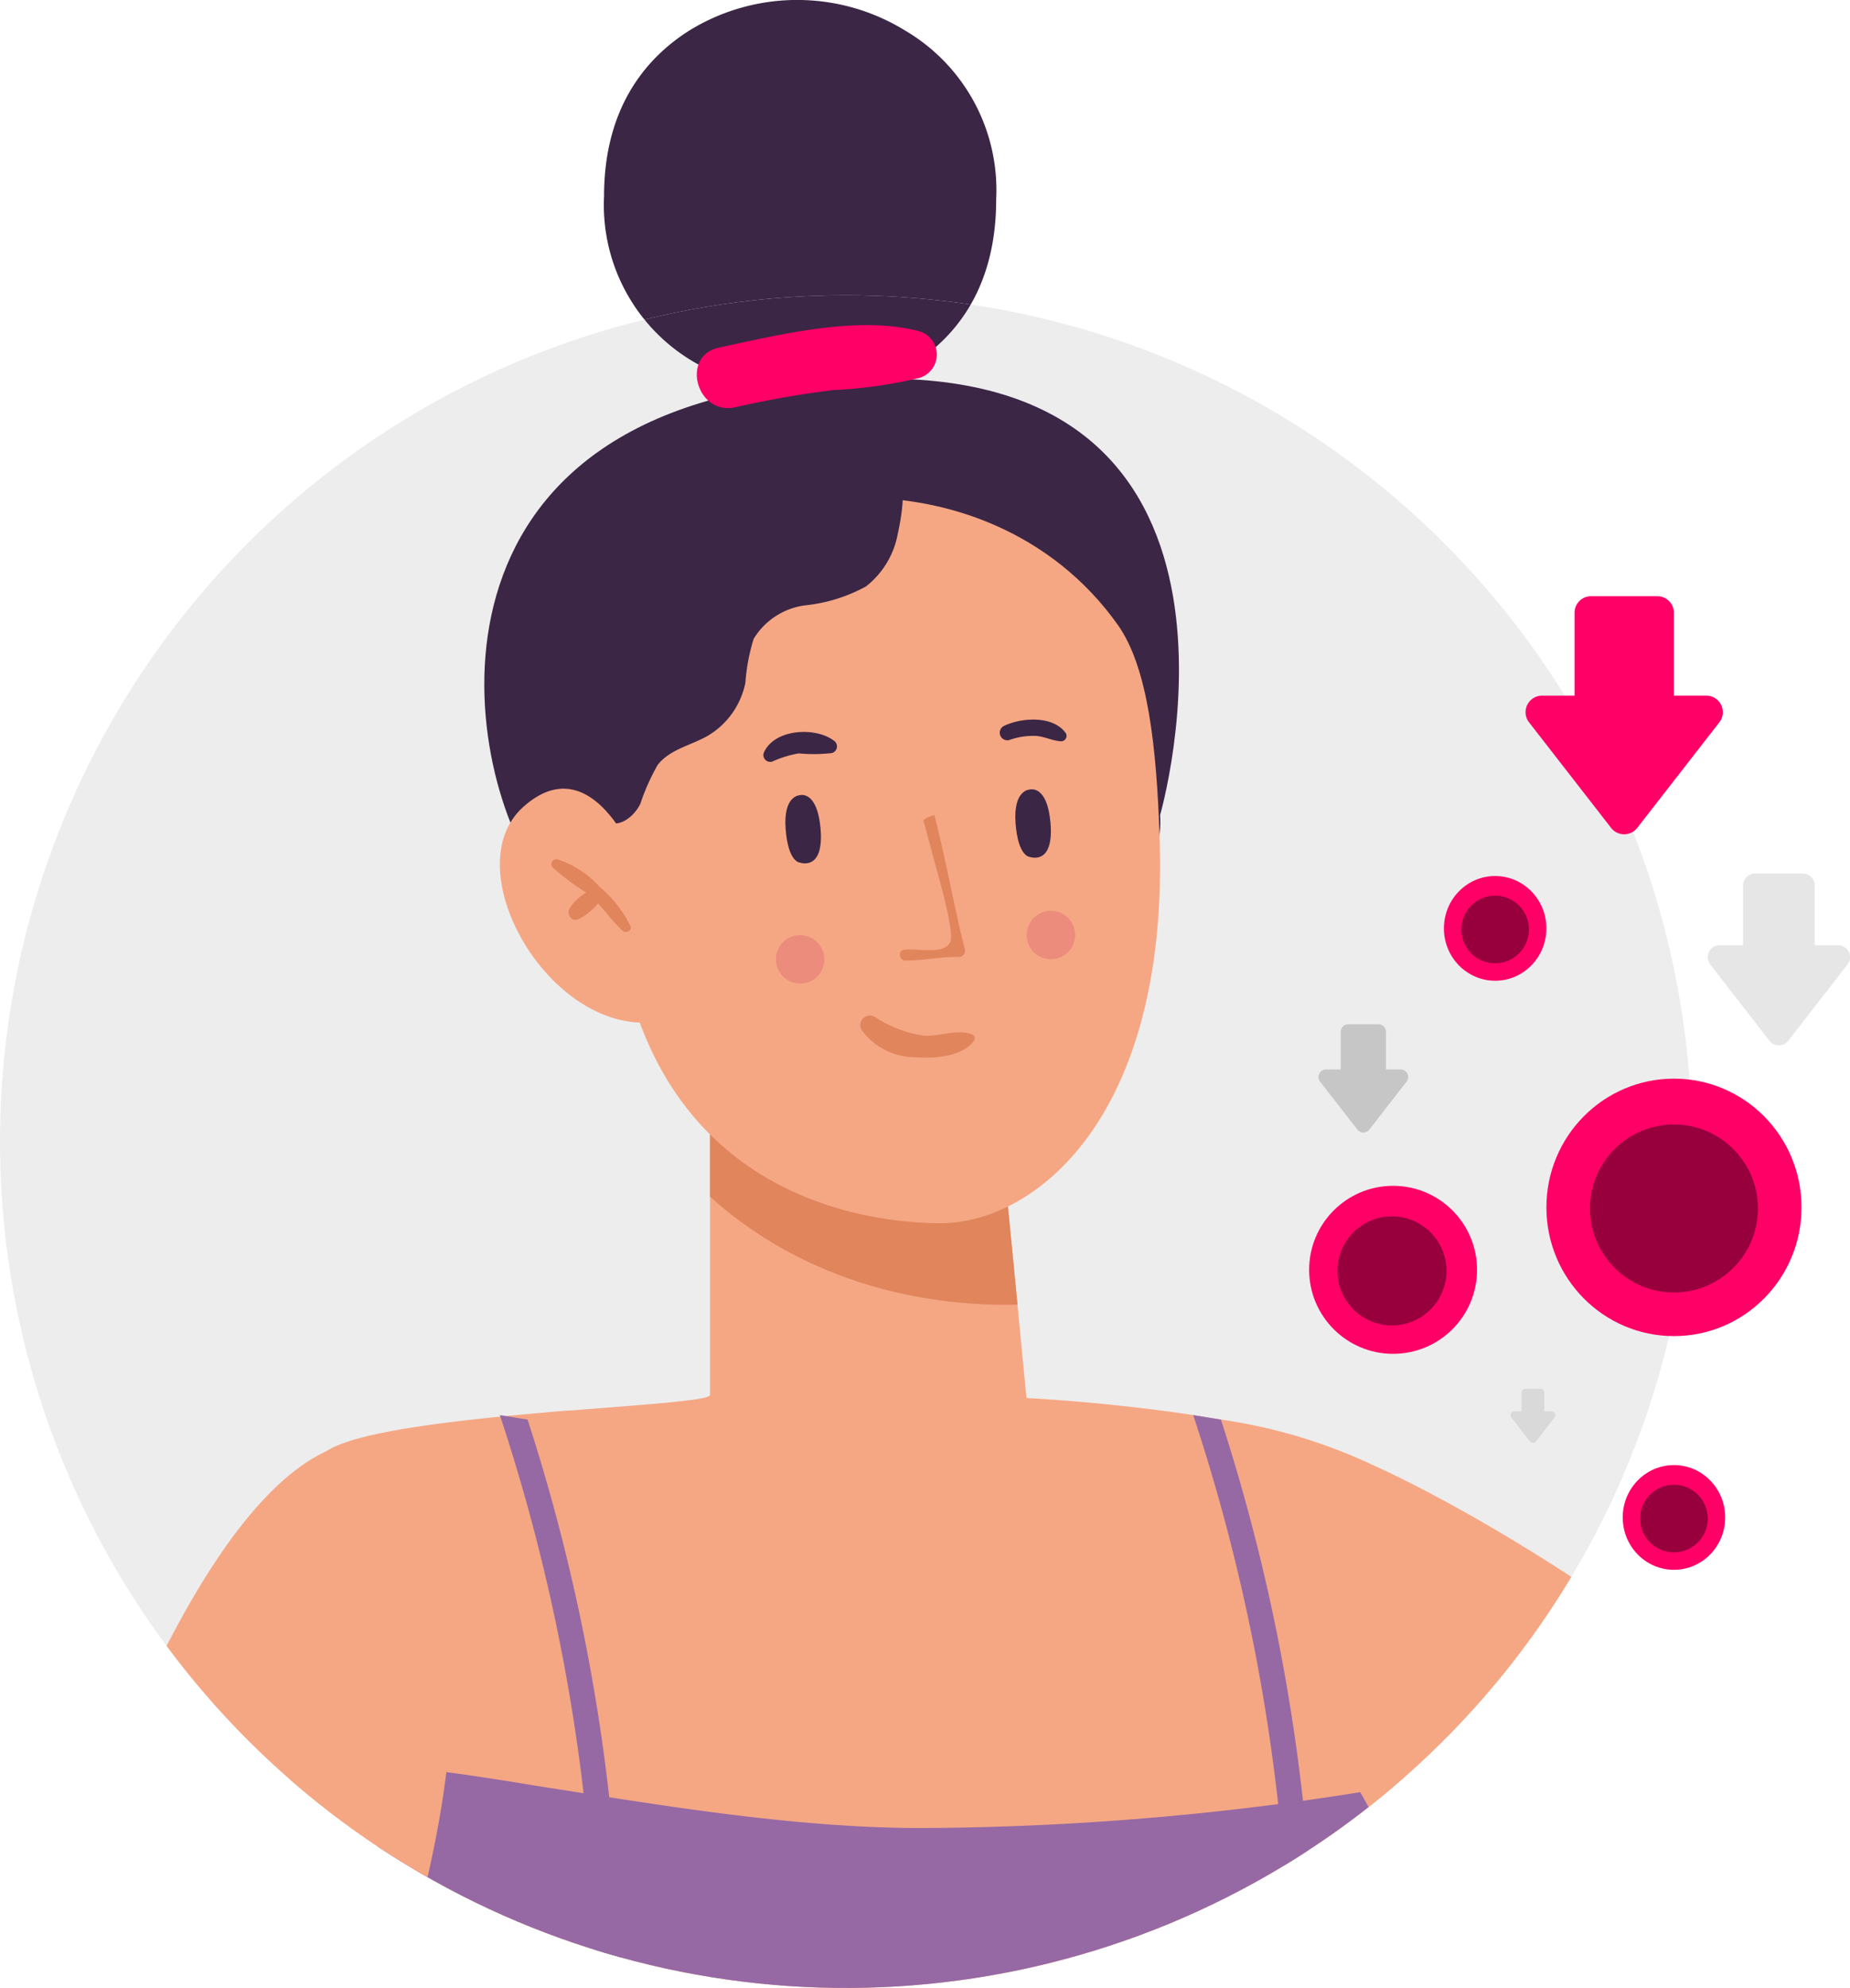 <svg xmlns="http://www.w3.org/2000/svg" xmlns:xlink="http://www.w3.org/1999/xlink" width="111.718" height="119.984" viewBox="0 0 111.718 119.984"><defs><clipPath id="clip-path"><path id="Path_20725" data-name="Path 20725" d="M51.082,0a51.082,51.082,0,1,0,51.082,51.082A51.082,51.082,0,0,0,51.082,0Z" fill="#9a3f3f"></path></clipPath><clipPath id="clip-path-2"><rect id="Rectangle_1007" data-name="Rectangle 1007" width="5.417" height="6.536" fill="none"></rect></clipPath><clipPath id="clip-path-3"><rect id="Rectangle_1007-2" data-name="Rectangle 1007" width="8.591" height="10.366" fill="none"></rect></clipPath><clipPath id="clip-path-4"><rect id="Rectangle_1007-3" data-name="Rectangle 1007" width="11.91" height="14.371" transform="translate(0 0)" fill="#f06"></rect></clipPath><clipPath id="clip-path-5"><rect id="Rectangle_1007-4" data-name="Rectangle 1007" width="2.708" height="3.268" fill="none"></rect></clipPath></defs><g id="Group_22007" data-name="Group 22007" transform="translate(-704 355.984)"><path id="Path_23244" data-name="Path 23244" d="M434.882,82.356a12.56,12.56,0,0,0,12.818-.192c2.572-1.662,4.946-4.625,4.946-9.9a11.171,11.171,0,0,0-5.51-10.187,12.426,12.426,0,0,0-13.088.047c-2.642,1.7-5.083,4.7-5.083,9.972A10.965,10.965,0,0,0,434.882,82.356Z" transform="translate(311.512 -416.224)" fill="#3b2645"></path><g id="Group_21865" data-name="Group 21865" transform="translate(704 -338.165)"><g id="Mask_Group_1" data-name="Mask Group 1" transform="translate(0 0)" clip-path="url(#clip-path)"><path id="Path_51" data-name="Path 51" d="M51.082,0a51.082,51.082,0,1,0,51.082,51.082A51.082,51.082,0,0,0,51.082,0Z" fill="#ededed"></path><g id="Group_21332" data-name="Group 21332" transform="translate(-11.725 -17.819)"><path id="Path_20623" data-name="Path 20623" d="M399.416,105.592s31.237,13.544,51.256,47.61a6.527,6.527,0,0,1-.337,6.367c-3.218,5.793-10.99,10.086-43.392,28.48-3.668,2.081,5.052,23.089-3.13,24.027L395.865,188.9s17.4-21.917,35.352-32.891c0,0-14.548-10.2-32.817-25.843C388.729,121.886,387.406,102.49,399.416,105.592Z" transform="translate(-304.734 -17.145)" fill="#f5a784"></path><path id="Path_20624" data-name="Path 20624" d="M418.291,301.346c-.568,2.135,21.471,13.793,25.562,12.951,4.091-.863.842-3.408.842-3.408a31.559,31.559,0,0,1-10.43-8.657,15.359,15.359,0,0,1-3.09-5.2c-.795-3.862,1.7-8.633,1.7-8.633-2.476-10.565-11.18-5.453-11.18-5.453a72.947,72.947,0,0,1-1.953,12.452C419.359,297.188,418.882,299.165,418.291,301.346Z" transform="translate(-353.122 151.756)" fill="#f5a784"></path><path id="Path_20625" data-name="Path 20625" d="M421.616,356.677c-1.137,11.452-9.044,57.621-9.044,57.621a7.151,7.151,0,0,0,4.5,4.294,19.355,19.355,0,0,0,6.68,1.159s13.509-36.358,18.621-49.127c4.643-11.618,20.246-66.241,22.541-75.731a13.716,13.716,0,0,0,.384-3.684c-.143-4.556-1.266-17.562-7.659-51.121-8.749-45.805-23.89-95.607-23.89-95.607-12.769,5.545-27.266,3.045-27.266,3.045L404.939,171l-.182,2.589c0,.023-1.045,15.838-1.045,15.838,2.771,15.131,14.7,46.465,19.608,59.87,4.909,13.429,15.2,37.037,14.11,40.695-4.247,14.155-9.542,32.944-12.859,48.872A166.84,166.84,0,0,0,421.616,356.677Z" transform="translate(-343.995 20.4)" fill="#39c"></path><path id="Path_20626" data-name="Path 20626" d="M429.03,306.018c-.045,2.225,24.107,8.406,27.9,6.611,3.772-1.795.023-3.523.023-3.523A30.239,30.239,0,0,1,445,303.337a13.5,13.5,0,0,1-3.772-4c-1.681-3.568-1.114-11.816-1.114-11.816-4.862-9.7-12.088-.182-12.088-.182a71.938,71.938,0,0,1,1.024,12.225C429.1,301.473,429.1,303.632,429.03,306.018Z" transform="translate(-384.901 153.151)" fill="#f5a784"></path><path id="Path_20627" data-name="Path 20627" d="M480.3,149.649s2.983,39.843-6.179,44.742c0,0-.638,59.657-1.065,75.211s-4.048,82.028-5.326,96.515-4.261,54.758-3.836,57.527a19.314,19.314,0,0,1-12.145,0s-7.457-39.2-7.668-75.851-2.983-59.017-7.032-75.209-12.569-62-5.752-88.207,16.832-42.186,16.832-42.186S454.943,151.141,480.3,149.649Z" transform="translate(-408.433 18.209)" fill="#39c"></path><path id="Path_20628" data-name="Path 20628" d="M464.135,98.26s7.657-26.417-16.705-26.344c-28.29.082-25.88,21.8-21.314,29.257S465.021,109.859,464.135,98.26Z" transform="translate(-382.355 -49.062)" fill="#3b2645"></path><path id="Path_20629" data-name="Path 20629" d="M419.494,150.37a.256.256,0,0,1,.047.09c9.293,14.632,6.77,33.22,4.748,42.081,18.38,4.521,33.081,4.7,43.828,3.455a56.1,56.1,0,0,0,8.453-4.545s3.476-30.22,6.361-38.331a29.359,29.359,0,0,0,1.045-8.522c.182-11.133-2.069-26.879-2.069-26.879a32.364,32.364,0,0,0-9.224-2.768c-.568-.092-1.131-.182-1.675-.272-5.271-.8-10.07-1.028-10.07-1.028l-.544-5.639-.37-3.813-.607-6.179c-.795-8.2-17.588-4.682-17.588-4.682s0,.82,0,2.137l0,17.993c0,.319-3.817.568-8.361.932-.5.023-1,.068-1.5.114-5.476.478-11.475,1.137-13.294,2.341C415.11,119.219,415.564,144.213,419.494,150.37Z" transform="translate(-387.226 -29.273)" fill="#f5a784"></path><path id="Path_20630" data-name="Path 20630" d="M428.31,94.384l0,6.019c6.615,5.956,14.57,6.621,18.568,6.518l-.37-3.813-.607-6.179C442.41,92.478,431.874,93.783,428.31,94.384Z" transform="translate(-373.708 -28.179)" fill="#e0855c"></path><path id="Path_20631" data-name="Path 20631" d="M454.759,83.254c1.816,2.554,2.351,7.326,2.533,12.929.548,16.959-7.641,23.189-13.2,23.191-5.705,0-17.727-2.4-19.592-18.126-.934-7.864-.877-14.472.932-18.527C429.229,74.221,446.793,72.052,454.759,83.254Z" transform="translate(-375.537 -45.548)" fill="#f5a784"></path><path id="Path_20632" data-name="Path 20632" d="M428.158,88.662s1.466.546,1.245-2.051c-.2-2.333-1.245-2.018-1.245-2.018s-1.018-.008-.865,2.034S428.158,88.662,428.158,88.662Z" transform="translate(-354.24 -36.941)" fill="#3b2645"></path><path id="Path_20633" data-name="Path 20633" d="M435.253,88.836s1.466.546,1.243-2.049c-.2-2.335-1.243-2.02-1.243-2.02s-1.02-.008-.865,2.036S435.253,88.836,435.253,88.836Z" transform="translate(-375.22 -36.774)" fill="#3b2645"></path><path id="Path_20634" data-name="Path 20634" d="M430.167,93.5c.744-.112,2.447.333,2.8-.47.292-.667-.9-4.611-1.073-5.286-.184-.74-.372-1.405-.558-2.057.069-.047.129-.1.2-.139a1.863,1.863,0,0,1,.474-.176c.695,2.707,1.188,5.535,1.836,8.1a.37.37,0,0,1-.352.462c-1.09-.018-2.147.211-3.233.219C429.893,94.16,429.787,93.561,430.167,93.5Z" transform="translate(-363.857 -36.177)" fill="#e0855c"></path><path id="Path_20635" data-name="Path 20635" d="M427.014,82.835c1.051-.534,3.014-.677,3.779.417a.326.326,0,0,1-.28.487c-.523-.027-.982-.28-1.507-.323a4.229,4.229,0,0,0-1.64.252A.459.459,0,0,1,427.014,82.835Z" transform="translate(-354.705 -38.999)" fill="#3b2645"></path><path id="Path_20636" data-name="Path 20636" d="M433.9,84.1c.6-1.491,3.2-1.632,4.312-.709a.419.419,0,0,1-.184.695,9.549,9.549,0,0,1-2.008.02,6.682,6.682,0,0,0-1.609.5A.417.417,0,0,1,433.9,84.1Z" transform="translate(-376.063 -38.636)" fill="#3b2645"></path><path id="Path_20637" data-name="Path 20637" d="M429.453,89.788a1.461,1.461,0,1,0-1.46,1.46A1.46,1.46,0,0,0,429.453,89.788Z" transform="translate(-352.807 -33.352)" fill="#eb8c7c"></path><path id="Path_20638" data-name="Path 20638" d="M437.19,90.534A1.461,1.461,0,1,0,435.73,92,1.46,1.46,0,0,0,437.19,90.534Z" transform="translate(-375.687 -32.638)" fill="#eb8c7c"></path><path id="Path_20639" data-name="Path 20639" d="M430.49,91.622a7.107,7.107,0,0,0,3.018,1.151c.941.039,1.961-.409,2.852-.09a.252.252,0,0,1,.147.366c-.687,1.016-2.47,1.11-3.584,1.016a3.972,3.972,0,0,1-3.22-1.654A.581.581,0,0,1,430.49,91.622Z" transform="translate(-365.953 -30.261)" fill="#e0855c"></path><path id="Path_20640" data-name="Path 20640" d="M452.792,80.066a5.236,5.236,0,0,1-1.918,3.19,9.7,9.7,0,0,1-3.642,1.141,4.276,4.276,0,0,0-3.145,2.024,11.625,11.625,0,0,0-.5,2.65,4.833,4.833,0,0,1-2.237,3.182c-1.027.6-2.315.824-3.059,1.775a13.122,13.122,0,0,0-1.051,2.357c-.384.773-1.255,1.452-2.008,1.078a23.538,23.538,0,0,1-3.276-8.33,14.311,14.311,0,0,1,4.966-12.567A15.268,15.268,0,0,1,449.8,73.509C453.195,74.235,453.49,76.909,452.792,80.066Z" transform="translate(-386.849 -47.865)" fill="#3b2645"></path><path id="Path_20641" data-name="Path 20641" d="M447.634,88.949s-2.65-7.025-6.835-3.3,1.572,13.777,7.97,12.99C448.77,98.637,449.674,91.352,447.634,88.949Z" transform="translate(-397.464 -36.959)" fill="#f5a784"></path><path id="Path_20642" data-name="Path 20642" d="M440.612,86.74a5.9,5.9,0,0,1,2.542,1.66,7.117,7.117,0,0,1,1.867,2.376c.11.284-.286.458-.48.28-.54-.5-.977-1.108-1.482-1.654a3.33,3.33,0,0,1-1.229.969c-.384.143-.669-.337-.5-.652a3.015,3.015,0,0,1,1.014-.971,15.356,15.356,0,0,1-2.02-1.513A.3.3,0,0,1,440.612,86.74Z" transform="translate(-395.222 -34.877)" fill="#e0855c"></path><path id="Path_20643" data-name="Path 20643" d="M434.882,82.356a12.56,12.56,0,0,0,12.818-.192c2.572-1.662,4.946-4.625,4.946-9.9a11.171,11.171,0,0,0-5.51-10.187,12.426,12.426,0,0,0-13.088.047c-2.642,1.7-5.083,4.7-5.083,9.972A10.965,10.965,0,0,0,434.882,82.356Z" transform="translate(-380.763 -60.239)" fill="#3b2645"></path><path id="Path_20644" data-name="Path 20644" d="M419.961,148.98c.137,1.613.205,3.294.227,5,0,1-.022,2-.045,3-.159,4.453,1.333,12.691-.008,17.3.887.227,28.358,15.472,54.623,2.03-.024-.047-2.811-11.381,3.075-33.33,0,0,2.75-7.839,3.18-12.452a21.219,21.219,0,0,0-.636-7.089,26.128,26.128,0,0,0-2.885-7.158,172.522,172.522,0,0,1-25.834,2.159c-7.862.092-16.337-1.362-23.925-2.544-2.977-.5-5.817-.908-8.43-1.2l-3.409,14.519a.257.257,0,0,1,.047.09A81.625,81.625,0,0,1,419.961,148.98Z" transform="translate(-383.626 -8.114)" fill="#9669a4"></path><path id="Path_20645" data-name="Path 20645" d="M424.879,144.314l1.5.061a115.915,115.915,0,0,0-5.576-40.227c-.558-.092-1.135-.182-1.675-.272A114.959,114.959,0,0,1,424.879,144.314Z" transform="translate(-335.348 -18.469)" fill="#9669a4"></path><path id="Path_20646" data-name="Path 20646" d="M477.4,104.711s8.121,2.4,5.414,21.119S464.431,177.6,461.5,192.041s-3.834,62.931-3.834,62.931h-9.248s-4.284-48.269-2.03-66.765S462.127,107.518,477.4,104.711Z" transform="translate(-444.296 -17.669)" fill="#f5a784"></path><path id="Path_20647" data-name="Path 20647" d="M432.135,71.623c3.666-.787,8.416-1.967,12.117-.984a1.468,1.468,0,0,1,0,2.807,27.368,27.368,0,0,1-5.173.734,60.1,60.1,0,0,0-5.954,1.039C430.785,75.745,429.791,72.126,432.135,71.623Z" transform="translate(-376.993 -50.642)" fill="#f06"></path><path id="Path_20648" data-name="Path 20648" d="M428.029,298c-.045,2.225,24.107,8.406,27.9,6.612,3.772-1.795.023-3.523.023-3.523A30.239,30.239,0,0,1,444,295.315a35.3,35.3,0,0,1-15.949-3.772C428.1,293.451,428.1,295.61,428.029,298Z" transform="translate(-383.901 161.173)" fill="#3b2645"></path><path id="Path_20649" data-name="Path 20649" d="M418.291,294.651c-.568,2.135,21.471,13.793,25.562,12.951,4.091-.863.842-3.407.842-3.407a31.559,31.559,0,0,1-10.43-8.657,36.94,36.94,0,0,1-14.519-6.839C419.359,290.494,418.882,292.471,418.291,294.651Z" transform="translate(-353.122 158.45)" fill="#3b2645"></path><path id="Path_20721" data-name="Path 20721" d="M694.557,180.914a24.283,24.283,0,0,1-1.378,10.236c-1.4,4.089-3.059,13.477-1.906,16.435A6.393,6.393,0,0,0,692.3,208.7a2.6,2.6,0,0,0,.321.264,7.878,7.878,0,0,0,2.64,1.405l.266.082a8.691,8.691,0,0,0,2.773.268l.26-.027a11.237,11.237,0,0,0,2.587-.558s1.206-9.583,2.736-12.458c0,0,.779,5.909,2.519,6.586l1.259-.223s-.112-6.455.1-9.334c.519-7-3.746-12.693-3.746-12.693S697.616,176.886,694.557,180.914Z" transform="translate(-690.887 53.681)" fill="#f5a784"></path><path id="Path_20722" data-name="Path 20722" d="M424.879,144.314l1.5.061a115.915,115.915,0,0,0-5.576-40.227c-.558-.092-1.135-.182-1.675-.272A114.959,114.959,0,0,1,424.879,144.314Z" transform="translate(-377.218 -18.469)" fill="#9669a4"></path></g></g></g><g id="Group_21989" data-name="Group 21989" transform="translate(676.082 -1548)"><g id="Group_21885" data-name="Group 21885" transform="translate(462 1565)"><g id="Group_20854" data-name="Group 20854" transform="translate(-355.026 -301.414)"><ellipse id="Ellipse_104" data-name="Ellipse 104" cx="5.07" cy="5.07" rx="5.07" ry="5.07" transform="translate(0 0)" fill="#f06"></ellipse><ellipse id="Ellipse_105" data-name="Ellipse 105" cx="3.292" cy="3.292" rx="3.292" ry="3.292" transform="translate(1.712 1.843)" fill="#97003d"></ellipse></g><g id="Group_20863" data-name="Group 20863" transform="translate(-336.089 -284.559)"><ellipse id="Ellipse_104-2" data-name="Ellipse 104" cx="3.094" cy="3.16" rx="3.094" ry="3.16" transform="translate(0 0)" fill="#f06"></ellipse><circle id="Ellipse_105-2" data-name="Ellipse 105" cx="2.041" cy="2.041" r="2.041" transform="translate(1.053 1.185)" fill="#97003d"></circle></g><g id="Group_20864" data-name="Group 20864" transform="translate(-340.698 -307.882)"><ellipse id="Ellipse_104-3" data-name="Ellipse 104" cx="7.703" cy="7.769" rx="7.703" ry="7.769" transform="translate(0 0)" fill="#f06"></ellipse><ellipse id="Ellipse_105-3" data-name="Ellipse 105" cx="5.07" cy="5.07" rx="5.07" ry="5.07" transform="translate(2.634 2.765)" fill="#97003d"></ellipse></g><g id="Group_20867" data-name="Group 20867" transform="translate(-346.887 -320.112)"><ellipse id="Ellipse_104-4" data-name="Ellipse 104" cx="3.094" cy="3.16" rx="3.094" ry="3.16" transform="translate(0 0)" fill="#f06"></ellipse><circle id="Ellipse_105-4" data-name="Ellipse 105" cx="2.041" cy="2.041" r="2.041" transform="translate(1.053 1.185)" fill="#97003d"></circle></g></g><g id="Group_21990" data-name="Group 21990" transform="translate(107.538 1253.835)" opacity="0.6"><g id="Group_21990-2" data-name="Group 21990" transform="translate(0 0)" clip-path="url(#clip-path-2)"><path id="Path_24745" data-name="Path 24745" d="M4.962,2.729H4.073V.455A.455.455,0,0,0,3.618,0H1.8a.455.455,0,0,0-.455.455V2.729H.455A.455.455,0,0,0,.1,3.463L2.35,6.36a.445.445,0,0,0,.08.08.455.455,0,0,0,.638-.08l2.253-2.9a.455.455,0,0,0-.359-.734" transform="translate(0 0)" fill="#ababab"></path></g></g><g id="Group_21991" data-name="Group 21991" transform="translate(131.045 1244.737)" opacity="0.3"><g id="Group_21990-3" data-name="Group 21990" transform="translate(0 0)" clip-path="url(#clip-path-3)"><path id="Path_24745-2" data-name="Path 24745" d="M7.87,4.328H6.46V.721A.722.722,0,0,0,5.739,0H2.854a.722.722,0,0,0-.721.721V4.328H.722a.721.721,0,0,0-.57,1.164l3.574,4.6a.705.705,0,0,0,.127.127.721.721,0,0,0,1.012-.127l3.574-4.6A.721.721,0,0,0,7.87,4.328" transform="translate(0 0)" fill="#ababab"></path></g></g><g id="Group_21992" data-name="Group 21992" transform="translate(120.045 1228)"><g id="Group_21990-4" data-name="Group 21990" clip-path="url(#clip-path-4)"><path id="Path_24745-3" data-name="Path 24745" d="M10.911,6H8.956V1a1,1,0,0,0-1-1h-4a1,1,0,0,0-1,1V6H1a1,1,0,0,0-.79,1.614l4.955,6.371a.977.977,0,0,0,.176.176,1,1,0,0,0,1.4-.176L11.7,7.614A1,1,0,0,0,10.911,6" fill="#f06"></path></g></g><g id="Group_21993" data-name="Group 21993" transform="translate(119.133 1275.835)" opacity="0.3"><g id="Group_21990-5" data-name="Group 21990" transform="translate(0 0)" clip-path="url(#clip-path-5)"><path id="Path_24745-4" data-name="Path 24745" d="M2.481,1.364H2.037V.227A.227.227,0,0,0,1.809,0H.9A.227.227,0,0,0,.672.227V1.364H.228a.227.227,0,0,0-.18.367L1.175,3.18a.222.222,0,0,0,.04.04.227.227,0,0,0,.319-.04L2.661,1.731a.227.227,0,0,0-.179-.367" transform="translate(0 0)" fill="#ababab"></path></g></g></g></g></svg>